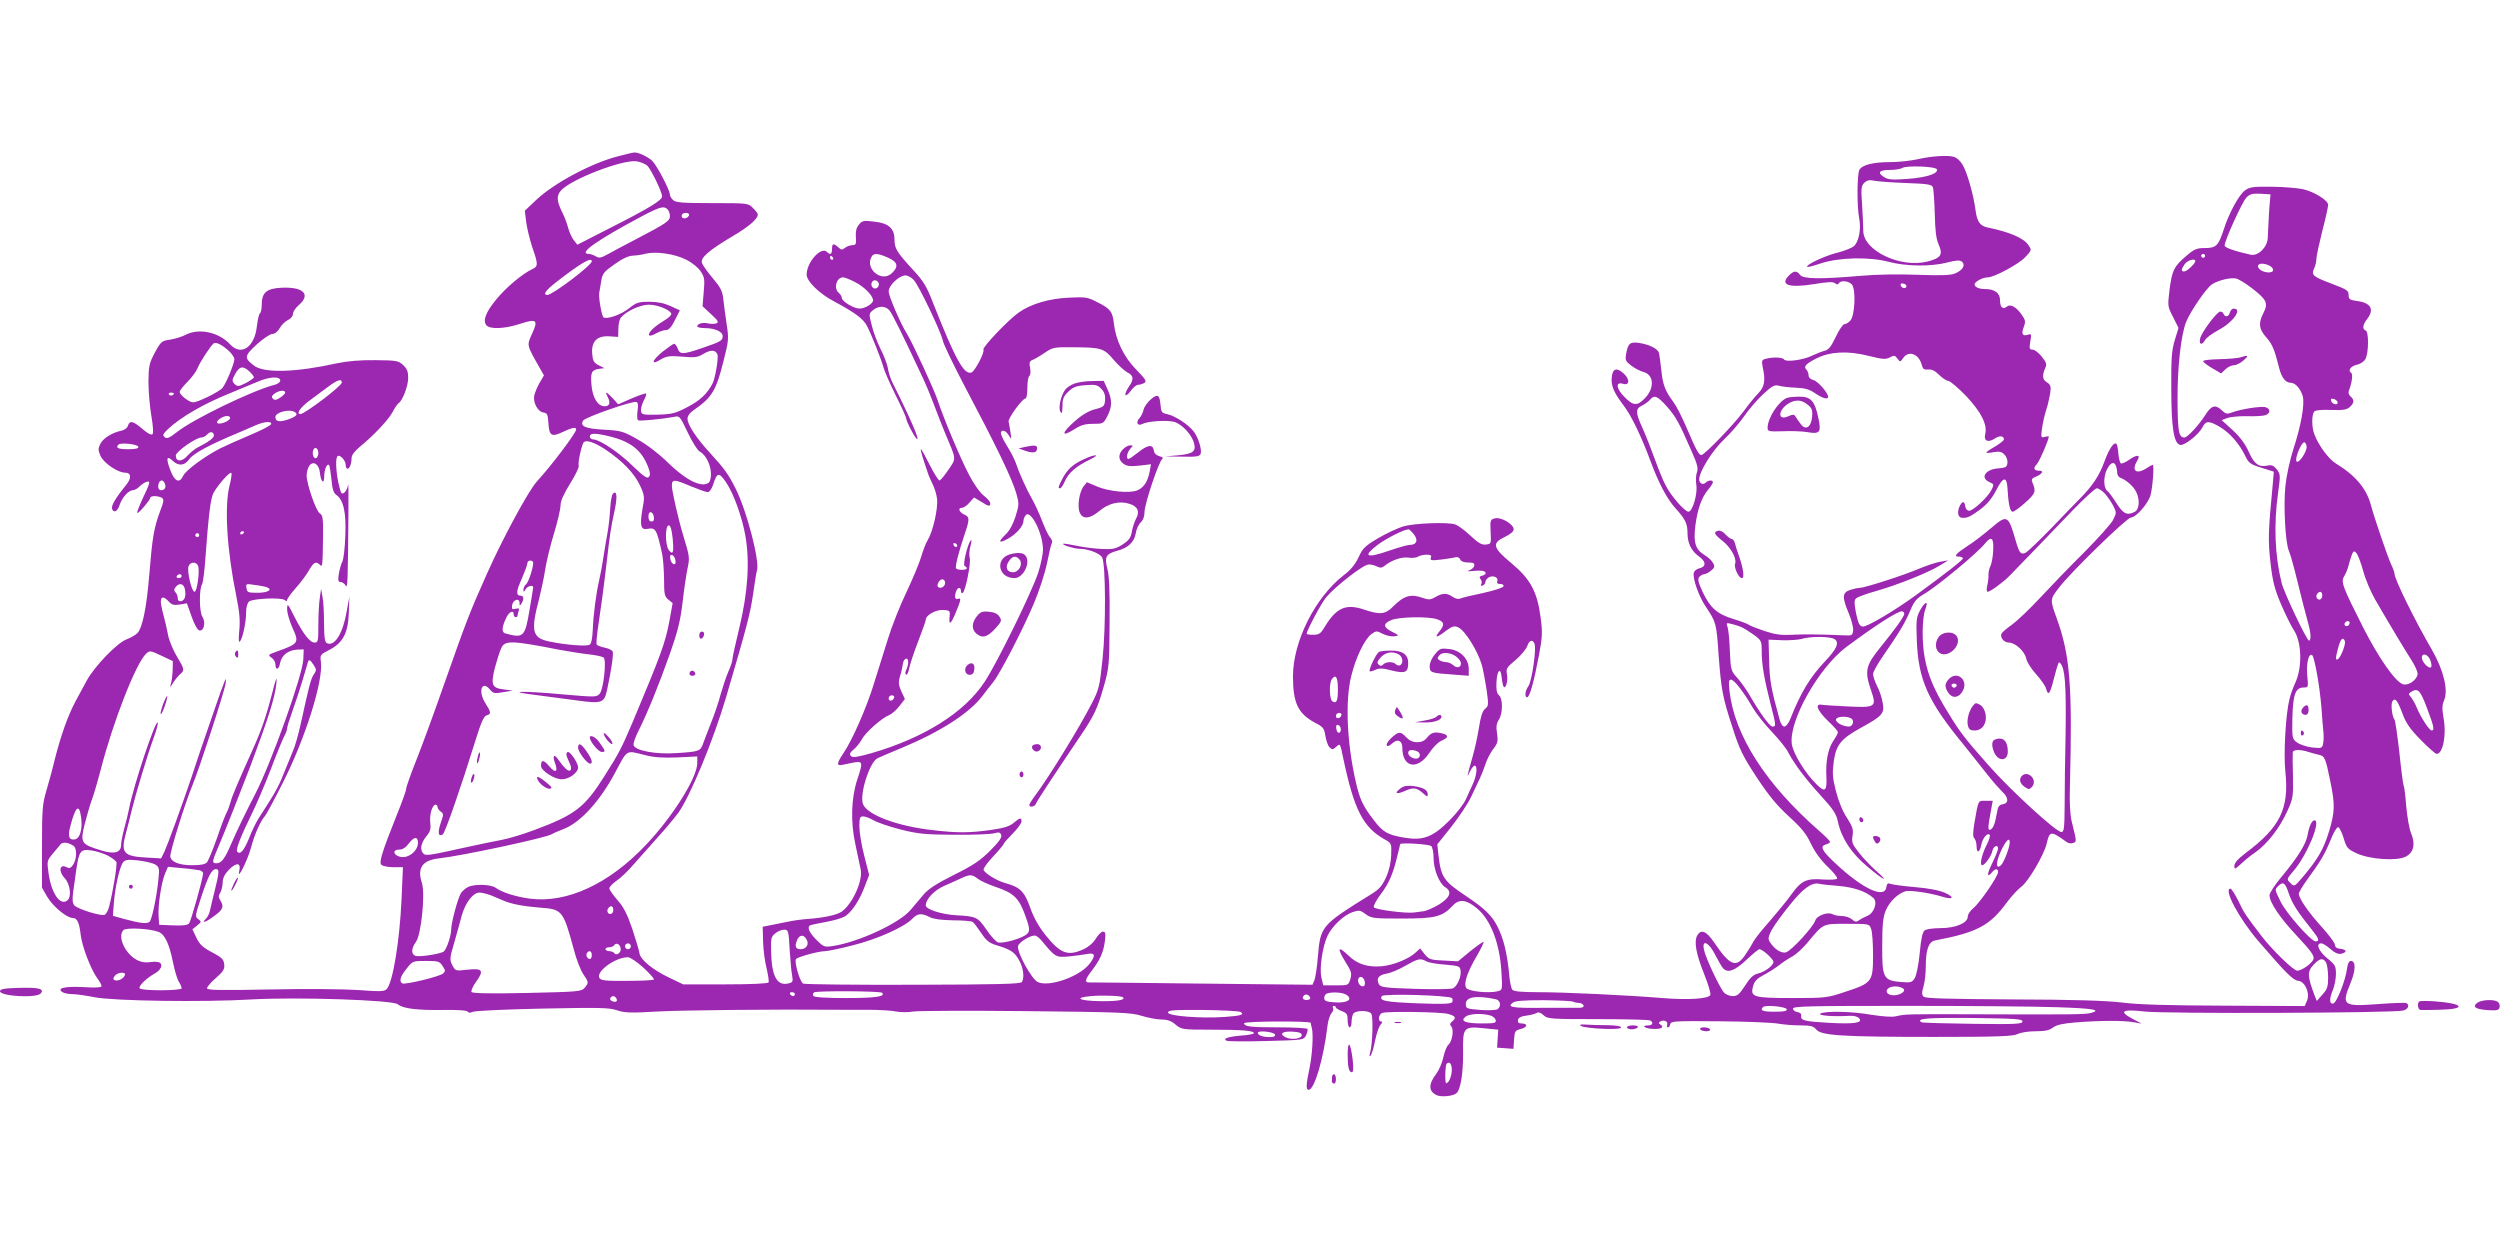 <?xml version="1.0" standalone="no"?>
<!DOCTYPE svg PUBLIC "-//W3C//DTD SVG 20010904//EN"
 "http://www.w3.org/TR/2001/REC-SVG-20010904/DTD/svg10.dtd">
<svg version="1.0" xmlns="http://www.w3.org/2000/svg"
 width="1280pt" height="640pt" viewBox="0 0 1280 640"
 preserveAspectRatio="xMidYMid meet">
<g transform="translate(0,640) scale(0.1,-0.1)"
fill="#9c27b0" stroke="none">
<path d="M3165 5600 c-137 -35 -329 -138 -420 -224 l-58 -55 7 -57 c4 -31 18
-89 31 -129 31 -89 31 -99 0 -113 -49 -23 -135 -94 -184 -155 -54 -65 -70
-109 -51 -132 18 -22 94 -19 173 7 85 28 94 20 61 -51 -27 -60 -28 -56 36
-169 l25 -44 -21 -36 c-12 -20 -24 -49 -28 -65 -9 -36 17 -85 46 -89 20 -3 23
-10 26 -56 4 -64 16 -71 75 -43 46 22 67 26 67 12 0 -17 -125 -183 -201 -266
-43 -47 -175 -291 -256 -473 -90 -201 -107 -247 -218 -562 -47 -135 -110 -307
-140 -383 -30 -75 -55 -145 -55 -154 0 -9 -20 -66 -45 -127 -78 -196 -95 -249
-83 -263 6 -7 32 -13 61 -13 l50 0 -7 -163 c-10 -217 -45 -431 -77 -462 -12
-12 -37 -12 -144 -4 -75 5 -267 7 -452 3 -254 -5 -323 -4 -323 6 0 7 20 31 46
53 37 33 45 45 42 70 -3 25 -12 35 -62 61 -46 24 -63 39 -80 74 l-21 44 24 19
c23 19 23 20 6 33 -17 12 -16 18 15 112 37 112 54 144 76 144 18 0 17 -15 -9
-120 -9 -36 -19 -77 -22 -92 -3 -15 -12 -34 -21 -42 -26 -27 0 -18 44 15 44
32 50 47 30 79 -10 16 -10 24 0 40 6 11 12 34 12 52 1 24 10 42 34 67 38 37
61 34 51 -8 -13 -57 43 55 60 118 17 66 47 134 70 161 8 8 49 85 92 170 116
228 209 524 196 622 -5 35 -3 37 44 61 69 36 96 86 99 192 l3 80 -14 -76 c-19
-110 -60 -178 -99 -163 -13 5 -16 23 -17 103 0 53 -3 114 -8 136 l-7 40 -7
-49 c-4 -27 -7 -89 -7 -137 0 -82 -2 -89 -19 -89 -25 0 -59 45 -105 135 -33
66 -35 68 -36 36 0 -18 12 -60 26 -92 37 -81 35 -84 -79 -125 -45 -16 -46 -18
-27 -31 11 -8 20 -23 20 -33 0 -34 18 -30 24 5 8 41 41 66 88 69 l33 1 -2 -50
c-3 -81 -164 -531 -246 -690 -46 -88 -94 -188 -123 -255 -33 -77 -50 -100 -76
-100 -24 0 -23 8 11 87 31 71 121 300 164 413 93 248 125 351 132 420 4 43 -1
32 -23 -55 -28 -109 -53 -183 -97 -280 -79 -176 -108 -244 -114 -270 -5 -17
-13 -41 -20 -54 -7 -12 -30 -72 -50 -132 -21 -59 -44 -115 -51 -124 -9 -10
-31 -15 -74 -15 -68 0 -109 16 -114 44 -4 20 76 276 114 367 33 79 163 477
169 519 7 47 -1 30 -61 -145 -28 -82 -58 -170 -67 -195 -8 -25 -29 -85 -45
-135 -52 -154 -123 -348 -140 -385 l-17 -35 -70 4 c-123 6 -138 23 -110 126 9
33 22 85 29 115 19 79 82 289 111 367 14 37 24 74 23 82 -6 33 -125 -321 -147
-439 -5 -25 -16 -71 -25 -103 -9 -32 -16 -69 -16 -82 0 -40 -33 -50 -99 -30
-108 33 -111 39 -87 137 10 40 27 98 38 128 11 30 30 97 44 150 62 243 181
547 233 594 18 16 22 15 77 -11 l59 -28 -1 -45 c-1 -25 -4 -56 -9 -70 -6 -23
-5 -22 12 5 11 17 27 36 36 44 23 19 22 25 -18 91 -19 32 -40 82 -45 111 -6
30 -14 68 -19 84 -5 17 -12 47 -16 68 -7 43 10 50 40 16 15 -16 26 -19 56 -14
l36 6 24 -68 c15 -42 30 -69 40 -71 24 -4 33 42 15 71 -16 24 -17 142 -1 167
4 7 12 63 16 124 17 232 27 313 42 342 21 39 83 110 91 103 4 -3 0 -31 -8 -62
-28 -108 -15 -332 35 -575 16 -79 19 -122 14 -171 -4 -42 -3 -62 3 -56 14 15
32 98 32 148 0 27 6 49 15 57 19 16 165 22 182 8 9 -7 13 -7 13 0 0 6 20 34
45 62 24 27 55 68 67 90 24 42 36 48 56 28 13 -13 14 -10 16 155 1 83 -2 100
-16 108 -19 10 -68 150 -68 195 0 16 6 39 14 50 21 27 50 7 54 -37 5 -47 22
-62 22 -18 0 35 14 68 25 58 3 -4 8 -36 12 -73 4 -48 11 -71 24 -79 38 -27 52
-90 47 -210 -2 -62 -9 -121 -15 -132 -6 -11 -14 -39 -18 -62 -5 -35 -4 -43 9
-43 8 0 20 -8 25 -17 11 -19 12 7 15 377 1 91 0 153 -2 138 -4 -32 -29 -58
-37 -37 -22 65 -32 173 -16 184 13 8 41 -23 41 -46 0 -10 4 -19 9 -19 11 0 21
25 21 55 0 14 15 35 43 58 72 59 148 140 168 179 10 20 24 40 30 44 20 12 49
88 49 130 0 31 -6 46 -26 65 -24 22 -33 24 -142 25 -78 1 -144 -5 -197 -16
-211 -47 -371 -51 -423 -13 -53 40 -52 50 12 109 33 30 69 54 80 54 13 0 28
12 38 30 9 17 29 35 43 42 14 6 25 20 25 31 0 10 13 31 30 45 62 54 25 93 -84
89 -81 -3 -106 -24 -106 -88 0 -21 -4 -40 -9 -43 -5 -3 -12 -34 -16 -68 -12
-106 -80 -152 -136 -92 -59 64 -160 85 -228 50 -19 -10 -55 -21 -80 -25 -43
-6 -47 -9 -78 -66 -29 -55 -32 -68 -33 -150 0 -49 7 -128 15 -175 9 -51 11
-88 6 -93 -6 -6 -26 4 -52 27 -48 41 -65 45 -74 16 -3 -11 -18 -22 -33 -25
-48 -10 -93 -38 -108 -67 -12 -24 -12 -32 0 -61 15 -36 88 -87 126 -87 32 0
35 -27 6 -63 -55 -67 -78 -107 -72 -123 9 -23 28 -12 39 22 12 37 46 74 67 74
9 0 25 9 34 19 10 10 26 21 36 24 22 6 21 0 -22 -91 -16 -35 -28 -66 -25 -68
5 -6 67 67 67 78 0 11 42 10 59 -1 11 -7 10 -19 -8 -65 -33 -88 -41 -137 -56
-321 -14 -175 -35 -277 -61 -306 -8 -9 -34 -24 -57 -33 -48 -18 -163 -138
-202 -209 -12 -23 -38 -71 -58 -107 -39 -73 -75 -174 -107 -300 -11 -47 -31
-119 -43 -160 -20 -67 -22 -97 -22 -285 l0 -210 27 -47 c29 -49 100 -108 130
-108 23 0 34 -23 41 -86 7 -59 51 -175 84 -221 13 -17 23 -36 23 -42 0 -7 -32
-9 -92 -5 -96 5 -140 -5 -108 -26 8 -5 31 -10 50 -10 19 0 71 -7 115 -16 98
-19 556 -26 806 -11 231 13 722 -3 746 -25 25 -22 100 -31 235 -29 72 1 119
-2 123 -9 4 -6 12 -7 24 -1 10 6 170 13 357 17 292 6 345 5 384 -9 38 -13 70
-14 205 -6 124 7 607 12 930 9 17 0 81 -1 143 0 62 0 130 -4 151 -9 21 -4 60
-5 87 0 27 4 288 5 579 2 480 -5 536 -7 590 -24 33 -10 79 -19 102 -19 30 0
50 -7 72 -26 30 -25 34 -26 183 -26 158 0 218 -5 218 -18 0 -4 -29 -10 -64
-12 -69 -6 -99 -16 -75 -27 8 -3 99 -4 204 -1 189 5 189 5 202 29 6 14 10 29
7 33 -3 4 -70 8 -149 8 -142 0 -175 4 -175 21 0 11 340 12 341 2 0 -5 3 -17 6
-28 8 -34 2 -137 -13 -208 -17 -80 -18 -107 -4 -107 30 0 77 160 97 330 3 25
12 53 20 62 8 9 12 22 8 27 -3 6 -1 11 4 11 6 0 11 -4 11 -8 0 -4 14 -13 30
-19 26 -10 30 -16 30 -47 0 -20 5 -36 10 -36 6 0 10 12 10 28 0 15 4 34 9 42
12 18 79 18 92 0 11 -16 6 -159 -6 -200 -5 -17 -4 -22 2 -15 6 6 16 39 23 75
7 36 20 73 28 83 10 11 11 17 4 17 -19 0 -14 38 6 44 29 9 295 5 335 -5 40
-11 45 -20 22 -39 -12 -10 -13 -16 -4 -26 14 -17 4 -78 -16 -94 -7 -6 -19 -34
-25 -63 -6 -28 -22 -65 -35 -83 -42 -55 -42 -90 0 -111 22 -11 83 -6 101 9 22
16 36 103 35 210 -2 130 2 134 110 123 l70 -7 -3 -46 -3 -46 42 -3 42 -3 3 47
c3 44 5 47 36 55 34 9 35 28 1 28 -14 0 -19 6 -17 18 2 11 16 19 43 22 22 3
46 9 53 14 9 5 22 1 35 -12 21 -19 35 -20 279 -20 141 0 262 -3 267 -7 18 -10
12 -25 -9 -25 -41 0 -18 -17 25 -18 43 -2 58 9 34 24 -8 4 -7 9 2 14 17 11 41
0 35 -16 -3 -8 -1 -14 4 -14 5 0 10 7 12 17 3 15 27 16 253 14 138 -1 272 -7
299 -12 27 -5 78 -9 113 -9 54 0 68 -4 82 -21 25 -31 131 -38 605 -38 329 0
404 3 427 15 16 8 56 14 92 14 48 0 71 5 88 19 17 13 50 21 114 26 120 10 251
11 300 1 l40 -7 -49 26 c-70 38 -50 49 65 36 100 -12 1274 -8 1323 5 25 6 35
27 17 38 -5 3 -70 1 -146 -5 -181 -13 -188 -8 -139 111 26 64 26 110 0 110 -9
0 -16 -15 -19 -38 -7 -59 -53 -177 -71 -180 -20 -4 -21 24 -1 71 8 20 15 56
15 80 0 41 -4 48 -45 81 -44 37 -60 76 -30 76 8 0 29 -13 48 -30 23 -20 40
-27 55 -23 31 8 27 21 -5 25 -19 2 -28 9 -28 20 0 10 -30 50 -66 90 -70 77
-119 148 -119 172 0 7 20 41 44 74 66 90 90 130 119 202 14 36 31 65 38 65 6
0 19 -25 28 -55 15 -50 20 -57 65 -78 66 -32 208 -42 253 -18 41 20 51 65 28
119 -9 21 -20 83 -25 137 -4 55 -10 102 -13 107 -3 4 -13 80 -22 168 -10 88
-21 165 -25 170 -13 17 -20 79 -11 94 14 21 26 6 51 -61 18 -49 38 -79 93
-135 39 -40 76 -73 83 -73 32 0 51 99 35 184 -8 46 -8 65 3 91 22 52 -3 154
-62 257 -89 153 -192 363 -192 390 0 6 -8 30 -19 52 -19 43 -84 233 -102 300
-22 84 -80 153 -181 214 -36 23 -86 90 -108 147 -15 37 -15 104 0 119 6 6 41
9 86 7 61 -2 79 1 95 15 23 21 24 37 4 54 -9 8 -13 20 -9 29 16 40 22 86 12
92 -19 12 -1 36 31 42 17 4 35 16 42 29 17 31 18 140 1 146 -18 6 -15 30 8 59
38 49 19 83 -53 92 -37 5 -42 9 -42 31 0 22 -9 28 -83 56 -101 38 -109 45 -94
79 7 14 12 37 12 50 0 14 14 77 30 142 17 64 30 124 30 134 0 23 -69 66 -127
80 -26 6 -98 12 -160 13 -98 1 -115 -1 -140 -20 -30 -22 -82 -118 -107 -198
-27 -83 -39 -96 -96 -96 -43 0 -55 -5 -97 -41 -63 -54 -72 -73 -85 -173 -10
-83 -10 -85 18 -139 l28 -56 -19 -62 c-16 -52 -19 -93 -18 -248 0 -201 13
-283 46 -289 22 -4 93 52 113 89 18 36 33 36 90 3 50 -30 99 -85 129 -147 18
-38 26 -44 84 -62 l63 -20 -6 -70 c-23 -236 -24 -283 -11 -397 11 -96 21 -134
54 -212 22 -51 51 -110 64 -130 43 -62 46 -196 7 -276 -9 -19 -22 -55 -28 -80
-19 -74 -31 -280 -21 -371 20 -189 -26 -284 -204 -417 -38 -29 -57 -50 -57
-65 0 -20 2 -19 33 9 17 17 52 45 77 62 59 42 123 124 161 209 29 64 31 74 29
178 -2 61 -2 116 -1 123 1 14 36 16 77 3 16 -5 41 -12 55 -15 32 -7 35 -14 60
-135 25 -122 24 -158 -7 -260 -27 -88 -56 -139 -132 -229 -45 -53 -45 -53 -65
-33 -20 19 -20 20 16 62 69 80 143 259 107 259 -13 0 -27 -29 -35 -75 -8 -47
-51 -115 -134 -215 -34 -40 -61 -82 -61 -94 0 -37 55 -118 145 -213 69 -74 85
-97 80 -114 -7 -21 -60 -59 -83 -59 -19 0 -125 103 -181 175 -82 107 -91 119
-121 183 -17 34 -35 62 -40 62 -38 0 44 -154 145 -271 141 -163 175 -198 203
-201 35 -4 61 -66 43 -104 l-11 -25 -408 2 c-288 1 -442 5 -527 16 -86 10
-244 15 -562 16 -332 2 -445 5 -454 14 -10 10 -10 21 -1 51 7 22 12 69 12 104
0 87 15 127 48 133 215 41 280 75 369 197 23 31 55 65 71 77 36 25 118 165
131 222 15 66 21 66 102 8 9 -7 24 -9 34 -5 18 7 18 6 -7 106 -9 37 -13 96
-10 185 13 515 1 671 -68 860 -35 98 -35 95 15 160 59 77 345 355 365 355 26
0 91 74 101 116 11 42 19 154 11 154 -3 0 -20 -9 -38 -21 -48 -29 -71 -7 -42
41 20 32 1 35 -39 7 -21 -15 -41 -23 -45 -19 -5 5 -10 27 -12 50 -2 24 -6 46
-10 49 -12 13 -38 -25 -62 -92 -25 -69 -60 -122 -122 -185 -19 -19 -85 -87
-146 -151 -62 -64 -122 -121 -133 -128 -26 -13 -34 -4 -52 59 -39 135 -44 137
-128 65 -38 -32 -91 -73 -120 -91 -60 -39 -72 -54 -44 -54 12 0 21 -4 21 -9 0
-8 -85 -75 -243 -190 -107 -78 -249 -162 -270 -159 -16 2 -23 16 -34 68 -10
51 -10 67 0 76 6 7 53 24 103 38 109 31 264 93 325 130 l44 27 -40 -7 c-22 -3
-71 -20 -110 -36 -82 -35 -279 -98 -304 -98 -10 0 -32 -5 -50 -11 -39 -14 -40
-37 -5 -120 14 -34 24 -73 22 -88 -3 -24 -7 -26 -43 -24 -140 6 -208 6 -270 3
-55 -3 -85 1 -140 19 -38 13 -75 27 -81 32 -6 5 -40 18 -77 29 -85 26 -119 56
-158 136 -24 52 -28 68 -19 80 7 7 18 14 25 14 7 0 23 8 35 18 19 15 21 22 11
39 -6 12 -26 31 -45 42 -46 29 -56 63 -46 148 11 85 32 146 65 185 14 16 25
34 25 39 0 13 -24 11 -37 -2 -14 -14 -33 -4 -33 17 0 39 67 147 126 203 34 32
80 85 102 117 22 33 65 83 96 113 50 46 61 52 84 46 15 -4 54 -9 87 -10 46 -2
69 -8 99 -29 38 -26 66 -33 66 -18 0 20 -52 80 -75 86 -15 4 -25 13 -25 24 0
10 -5 23 -11 29 -16 16 -4 30 51 58 70 35 161 40 267 13 72 -18 88 -19 109 -8
21 12 26 11 39 -6 14 -19 14 -19 30 4 28 39 79 20 94 -35 6 -23 12 -27 33 -25
18 2 35 -6 56 -27 17 -17 38 -31 47 -31 9 0 50 -35 91 -77 78 -83 111 -148 98
-197 -8 -34 15 -44 50 -21 24 16 46 14 46 -5 0 -5 -20 -21 -45 -36 -25 -14
-45 -28 -45 -31 0 -3 17 -2 38 2 30 5 42 2 56 -14 10 -10 16 -30 14 -43 -3
-20 -10 -23 -47 -26 -66 -5 -94 -48 -46 -70 25 -11 25 -13 11 -41 -20 -38 -93
-106 -114 -106 -10 0 -18 9 -20 23 -4 29 -16 28 -30 -3 -12 -27 -7 -54 12 -56
26 -3 44 5 94 42 37 28 61 57 83 100 34 67 53 72 57 13 5 -85 13 -124 27 -124
7 0 36 21 65 47 52 47 56 57 35 105 -5 13 -1 20 18 27 32 13 44 31 19 31 -29
0 -34 12 -13 34 14 16 61 124 61 142 0 1 -9 0 -21 -3 -19 -5 -20 -3 -14 43 4
27 13 69 21 93 8 24 17 63 21 87 5 36 2 44 -16 56 -24 14 -26 35 -10 72 10 21
7 29 -17 60 -16 20 -37 36 -47 36 -16 0 -18 5 -12 41 7 38 6 41 -13 35 -27 -9
-34 5 -20 41 10 26 8 35 -11 62 -29 41 -58 56 -76 41 -21 -17 -35 -3 -35 34 0
35 -27 56 -75 56 -33 0 -55 10 -55 24 0 14 42 36 68 36 32 0 157 67 191 103
33 35 34 37 17 61 -23 37 -97 68 -208 91 -40 8 -55 29 -63 87 -10 79 -44 199
-67 235 -10 18 -29 35 -41 39 -30 11 -120 5 -192 -12 -33 -7 -94 -14 -135 -14
-90 0 -146 -14 -160 -40 -12 -22 -13 -187 -1 -247 11 -56 -2 -123 -28 -144
-11 -9 -51 -25 -88 -34 -66 -17 -159 -62 -150 -71 3 -3 33 5 68 17 92 31 248
35 347 9 89 -24 217 -26 302 -4 47 12 64 13 75 4 20 -17 4 -44 -35 -60 -24
-10 -71 -11 -189 -7 -95 4 -212 2 -292 -5 -210 -18 -298 -17 -313 5 -17 22
-31 22 -56 -3 -49 -49 -2 -65 126 -45 70 12 100 13 109 5 9 -8 15 -8 20 0 10
16 50 12 67 -7 21 -26 15 -159 -8 -184 -10 -11 -23 -19 -31 -19 -7 0 -27 -29
-44 -65 -24 -50 -36 -66 -57 -71 -15 -4 -43 -15 -62 -24 -45 -23 -135 -35
-145 -21 -7 12 -57 14 -94 4 -21 -5 -22 -10 -16 -42 15 -70 10 -100 -22 -134
-17 -17 -51 -59 -75 -92 -50 -68 -202 -225 -217 -225 -13 0 -26 24 -77 143
-23 54 -53 112 -67 130 -41 54 -54 89 -61 162 -4 39 -10 78 -12 88 -7 22 -47
42 -100 51 -48 7 -58 -1 -68 -55 -6 -33 -3 -39 26 -61 18 -14 46 -28 61 -32
56 -14 60 -84 7 -137 -38 -39 -59 -37 -104 10 -42 42 -45 78 -6 66 33 -11 36
22 5 51 -37 35 -59 28 -63 -19 -4 -43 12 -79 63 -146 38 -50 89 -156 136 -283
41 -111 85 -194 128 -241 50 -55 61 -78 61 -127 0 -51 20 -92 60 -120 36 -26
36 -52 0 -60 -14 -3 -26 -14 -28 -23 -6 -30 26 -120 60 -171 55 -82 56 -86 67
-246 14 -185 20 -218 73 -380 34 -107 52 -143 123 -251 62 -94 104 -144 165
-200 64 -58 88 -88 112 -139 20 -42 50 -83 85 -117 30 -28 52 -56 49 -61 -3
-6 -34 -7 -71 -5 -85 7 -113 -6 -162 -75 -22 -31 -73 -93 -111 -137 -39 -44
-77 -91 -84 -105 -7 -14 -25 -44 -41 -67 -47 -71 -79 -59 -160 61 -41 60 -68
71 -88 35 -16 -32 -5 -94 37 -198 20 -50 34 -97 31 -105 -8 -20 -114 -27 -246
-16 -182 15 -504 30 -637 30 -85 0 -125 4 -131 13 -6 6 -14 46 -17 87 -10 102
-28 175 -59 236 -28 56 -65 92 -159 155 -117 78 -130 97 -143 210 l-6 56 71
89 c39 49 85 118 102 154 17 36 37 79 45 95 8 17 21 49 28 71 7 23 25 58 39
77 24 31 27 41 21 81 -6 35 -3 52 9 71 21 32 21 108 1 125 -12 10 -15 28 -13
69 3 59 21 77 26 26 2 -16 5 -37 8 -45 10 -28 26 19 20 55 -6 31 -3 37 43 75
27 23 54 55 60 71 11 32 28 38 38 12 10 -26 -14 -190 -31 -215 -18 -25 -21
-58 -7 -58 13 0 35 80 60 213 18 94 19 119 9 195 -17 132 -52 197 -149 278
-97 80 -102 103 -34 135 29 14 45 28 45 39 0 26 -64 64 -96 56 -24 -6 -25 -10
-22 -69 3 -61 3 -62 -24 -65 -22 -3 -39 8 -80 46 -29 27 -64 53 -78 57 -40 13
-210 6 -265 -10 -27 -8 -85 -35 -128 -60 -69 -41 -80 -52 -101 -98 -17 -36
-39 -64 -76 -92 -146 -113 -260 -339 -260 -518 0 -137 26 -191 114 -238 41
-21 46 -28 52 -67 4 -24 13 -50 21 -58 14 -13 17 -13 34 2 21 19 20 21 37 -61
55 -261 101 -351 212 -413 34 -19 35 -21 33 -78 -1 -38 -10 -79 -26 -115 -21
-46 -35 -62 -79 -89 -252 -156 -257 -162 -270 -313 -4 -56 -13 -112 -18 -125
l-10 -24 -568 6 c-312 4 -573 6 -579 6 -21 0 -15 19 16 59 42 54 61 96 68 152
5 40 3 49 -10 49 -8 0 -24 -16 -36 -35 -13 -22 -37 -43 -63 -55 -81 -37 -118
-23 -194 71 -35 44 -61 89 -79 141 -30 84 -52 106 -129 127 -41 11 -103 49
-110 67 -3 7 20 38 50 70 30 32 54 61 54 65 0 3 20 26 45 51 25 25 45 53 45
62 0 22 -7 20 -40 -7 -21 -18 -50 -27 -121 -37 -110 -15 -170 -15 -296 0 -178
20 -331 77 -354 132 -20 48 33 216 74 236 12 6 67 29 122 52 200 83 349 179
416 268 15 20 39 51 53 68 35 43 149 262 209 403 28 67 57 155 68 209 10 51
21 97 25 103 3 6 -1 18 -9 27 -9 9 -27 47 -41 84 -14 37 -38 89 -53 115 -28
49 -67 136 -83 185 -5 15 -25 55 -46 88 -23 37 -34 64 -28 70 11 11 27 2 43
-25 10 -17 10 -14 5 20 -3 22 -8 47 -10 56 -4 16 70 119 87 119 5 0 9 24 9 54
0 30 5 58 10 61 6 4 8 21 4 41 -5 27 -3 35 12 41 11 4 39 20 63 37 42 28 48
29 148 28 142 -1 155 -5 204 -63 23 -27 54 -56 70 -65 34 -17 36 -36 8 -75
-11 -16 -19 -35 -17 -41 2 -6 14 3 27 20 12 18 30 32 39 32 9 0 24 5 32 10 12
8 4 20 -42 67 -64 65 -105 150 -115 237 -7 61 -17 75 -87 110 -48 25 -60 26
-142 22 -101 -4 -196 -32 -258 -76 -54 -38 -188 -179 -181 -190 8 -13 -43
-110 -61 -117 -38 -14 -82 66 -196 354 -33 86 -50 114 -102 170 -84 91 -96
111 -96 154 0 59 -29 86 -102 94 -57 7 -63 6 -81 -16 -13 -16 -17 -35 -15 -63
3 -36 0 -41 -18 -41 -12 -1 -29 -7 -38 -14 -14 -12 -19 -11 -34 3 -25 22 -32
20 -32 -9 0 -27 -9 -32 -26 -15 -30 30 -104 -53 -104 -116 0 -34 65 -98 142
-138 106 -57 149 -89 167 -125 25 -48 76 -179 85 -214 4 -16 31 -78 61 -139
30 -60 55 -115 55 -121 0 -14 38 -88 52 -102 24 -23 -31 104 -122 285 -10 19
-21 53 -24 75 -4 22 -21 66 -37 97 -16 32 -37 86 -45 120 -16 61 -16 62 6 80
28 23 62 23 83 0 14 -15 72 -133 172 -347 18 -38 45 -104 60 -145 15 -41 40
-104 55 -140 58 -138 57 -124 16 -185 -20 -30 -41 -55 -46 -55 -5 0 -28 36
-50 80 -22 44 -42 80 -45 80 -4 0 9 -44 35 -120 4 -14 16 -40 25 -59 10 -18
20 -53 23 -76 5 -49 -21 -166 -48 -210 -10 -16 -25 -56 -34 -87 -9 -31 -43
-112 -75 -180 -33 -68 -76 -177 -96 -243 -21 -66 -53 -169 -72 -230 -37 -120
-110 -286 -155 -352 -36 -53 -36 -67 0 -58 15 3 42 9 60 12 39 6 40 -3 12 -86
-32 -96 -36 -219 -10 -336 12 -55 24 -113 27 -128 11 -58 -43 -176 -98 -215
-25 -17 -96 -32 -174 -37 -27 -2 -75 -8 -105 -15 -30 -6 -71 -14 -90 -18 l-35
-7 2 -76 c1 -41 9 -103 18 -137 8 -35 13 -67 10 -72 -4 -6 -94 -10 -222 -10
l-215 0 -71 34 c-86 41 -148 92 -153 126 -2 14 -19 70 -37 125 -26 76 -44 111
-76 147 -22 25 -41 52 -41 60 0 7 16 24 36 38 20 13 60 51 88 84 28 32 82 93
119 134 38 41 86 99 109 129 60 82 179 369 244 588 108 367 125 431 140 535 8
58 17 112 20 121 14 46 -52 301 -107 412 -38 77 -61 109 -132 186 -71 77 -117
146 -117 177 0 14 12 31 33 45 92 64 114 99 152 253 26 102 27 112 15 189 -7
45 -14 103 -17 128 -4 38 -14 58 -54 105 -27 32 -52 67 -55 78 -9 26 35 64
156 136 85 50 130 89 130 112 0 5 -11 20 -25 33 -24 25 -26 25 -209 25 -154 0
-187 3 -200 16 -9 8 -16 21 -16 27 0 24 -68 152 -91 174 -25 22 -71 44 -92 42
-7 0 -44 -9 -82 -19z m149 -48 c19 -18 76 -135 76 -158 0 -19 -68 -61 -264
-160 l-170 -87 -18 23 c-10 12 -23 41 -29 63 -6 23 -19 58 -29 77 -29 59 -32
85 -10 112 45 57 318 163 390 152 19 -3 43 -13 54 -22z m6603 -19 c8 -22 -54
-42 -151 -49 -80 -6 -99 -4 -121 10 -35 23 -23 36 33 36 26 0 54 5 62 10 21
14 172 8 177 -7z m-160 -70 c110 -4 133 -7 139 -21 4 -9 8 -71 10 -136 2 -88
7 -129 20 -158 23 -52 12 -69 -57 -87 -139 -35 -329 56 -329 157 0 20 -3 80
-6 132 -6 84 -5 98 11 114 14 13 26 16 49 11 17 -4 90 -9 163 -12z m1865 -93
c-4 -34 -8 -122 -11 -188 -2 -48 -50 -95 -88 -86 -81 18 -133 36 -133 47 0 25
90 223 111 245 18 19 31 22 73 20 l51 -3 -3 -35z m-8204 -42 c7 -7 12 -22 12
-35 0 -24 -17 -36 -180 -121 -52 -27 -114 -60 -137 -73 -36 -20 -46 -22 -63
-11 -11 6 -27 12 -35 12 -58 0 39 69 270 192 95 50 114 55 133 36z m110 -30
c-7 -19 -38 -22 -38 -4 0 10 9 16 21 16 12 0 19 -5 17 -12z m-18 -226 c33 -16
64 -41 77 -61 20 -29 22 -42 16 -106 l-6 -73 44 -41 c36 -33 41 -41 26 -47 -9
-3 -28 -3 -41 0 -27 7 -56 -1 -56 -15 0 -5 18 -9 40 -9 50 0 90 -18 90 -41 0
-23 -9 -28 -105 -61 -100 -34 -113 -34 -125 -3 -5 14 -14 25 -18 25 -5 0 -32
-19 -60 -41 -56 -46 -61 -72 -8 -39 29 17 43 19 109 14 66 -6 79 -4 110 15 35
21 61 20 70 -3 7 -16 -11 -124 -25 -150 -28 -53 -64 -87 -128 -120 -61 -32
-78 -37 -152 -39 -75 -2 -83 0 -86 18 -2 10 4 34 13 52 10 18 16 35 13 38 -2
3 -36 -9 -74 -25 l-69 -30 -27 30 c-32 34 -43 39 -28 11 17 -33 12 -51 -14
-51 -36 0 -63 44 -68 113 -5 61 1 73 42 79 l25 3 -30 15 c-25 13 -30 22 -33
59 -5 63 25 93 88 89 l45 -3 1 42 c0 23 6 49 13 57 27 33 100 66 143 66 44 0
109 -26 115 -46 2 -7 -15 -23 -39 -37 -49 -29 -84 -64 -74 -74 4 -4 20 1 35
10 16 9 38 17 50 17 15 0 28 14 46 50 l26 51 -48 22 c-33 15 -67 22 -109 22
-55 0 -66 -4 -104 -34 -40 -32 -111 -57 -130 -46 -9 6 -26 101 -22 125 1 8 6
35 10 59 6 40 13 49 67 87 40 29 72 44 95 45 19 1 49 5 65 10 51 13 146 0 205
-29z m1038 8 c49 -22 54 -45 18 -79 -53 -50 -141 25 -102 87 10 17 34 15 84
-8z m6742 10 c0 -5 -4 -10 -10 -10 -5 0 -10 5 -10 10 0 6 5 10 10 10 6 0 10
-4 10 -10z m-7025 -10 c3 -5 1 -10 -4 -10 -6 0 -11 5 -11 10 0 6 2 10 4 10 3
0 8 -4 11 -10z m-1235 -18 c0 -20 -201 -172 -227 -172 -26 0 -11 22 48 68 124
96 179 128 179 104z m8210 1 c0 -12 -43 -53 -57 -53 -17 0 -16 11 3 38 14 20
54 31 54 15z m386 -27 c27 -21 7 -38 -31 -28 -38 10 -47 42 -13 42 13 0 33 -6
44 -14z m-6948 -69 c26 -27 140 -266 149 -310 3 -18 50 -115 103 -217 179
-339 251 -489 274 -568 14 -49 14 -57 -4 -115 -12 -39 -31 -74 -50 -92 -42
-40 -37 -50 11 -23 42 23 79 65 79 90 0 7 4 20 10 28 24 38 90 -89 90 -174 0
-24 -11 -76 -24 -117 -31 -96 -210 -462 -274 -559 -103 -158 -312 -289 -583
-367 -71 -20 -93 -23 -102 -14 -9 10 -6 17 14 34 15 12 33 36 42 52 17 34 103
110 140 124 14 6 37 26 52 46 l28 36 -18 39 c-15 34 -16 46 -7 78 7 20 13 48
14 61 4 31 28 41 28 11 0 -12 -5 -30 -10 -40 -6 -11 -6 -21 -1 -24 5 -3 12 11
16 32 4 20 24 82 46 138 21 55 39 105 39 111 0 23 51 52 88 50 35 -2 37 -3 34
-34 -5 -45 5 -41 27 10 31 73 34 88 17 81 -17 -6 -21 11 -10 40 8 21 24 21 24
0 0 -8 4 -13 9 -10 14 9 43 151 36 179 -4 13 -2 42 4 62 6 21 6 34 2 29 -17
-18 -43 -128 -32 -132 6 -2 11 -7 11 -12 0 -10 -49 -10 -55 0 -6 9 14 86 44
175 26 76 26 88 -1 100 -27 12 -36 35 -13 35 9 0 26 12 39 27 l23 26 35 -21
c41 -26 48 -27 48 -8 0 7 -15 25 -34 39 -19 15 -50 59 -74 105 -45 85 -132
293 -161 382 -18 55 -128 293 -157 340 -35 57 -94 194 -94 218 0 31 53 81 86
82 11 0 30 -10 42 -23z m-299 -12 c46 -23 91 -69 91 -93 0 -17 -42 -42 -69
-42 -29 0 -91 37 -91 55 0 7 -7 18 -15 25 -28 23 -13 80 22 80 8 0 36 -11 62
-25z m7154 -33 c73 -57 81 -75 56 -124 -27 -53 -24 -82 14 -125 32 -36 43 -64
67 -160 12 -47 33 -73 59 -73 23 0 49 -29 61 -68 11 -41 -8 -149 -48 -272 -18
-56 -35 -134 -41 -190 -10 -103 0 -289 18 -330 6 -14 20 -61 31 -105 29 -119
51 -204 66 -259 16 -54 18 -96 6 -96 -11 0 -128 246 -140 295 -35 141 -41 300
-18 463 12 89 12 94 -7 119 -16 20 -26 24 -49 19 -44 -9 -67 9 -95 72 -17 38
-43 74 -81 109 l-57 52 30 11 c16 6 61 10 100 9 38 -1 80 1 93 5 27 9 29 32 2
41 -21 7 -130 -10 -173 -27 -24 -9 -31 -8 -51 11 -33 31 -53 26 -83 -21 -34
-54 -93 -118 -109 -118 -29 0 -34 30 -35 191 -1 169 18 339 45 403 22 54 104
173 131 190 32 21 94 36 124 30 13 -3 51 -26 84 -52z m-7033 23 c0 -19 -20
-29 -32 -17 -15 15 -2 43 17 36 8 -3 15 -12 15 -19z m5261 -10 c-1 -15 -24
-12 -29 3 -3 9 2 13 12 10 10 -1 17 -7 17 -13z m-8588 -333 c15 -14 27 -33 27
-41 0 -22 -43 -126 -61 -147 -16 -20 -126 -74 -150 -74 -21 0 -69 38 -69 54 0
6 18 29 39 50 22 22 45 53 52 70 13 33 68 116 83 128 13 8 43 -7 79 -40z m104
-104 c13 -12 23 -25 23 -30 0 -4 -19 -17 -41 -29 -38 -19 -43 -19 -58 -5 -14
15 -14 19 3 51 22 40 40 44 73 13z m158 -47 c0 -8 -15 -19 -35 -23 -108 -28
-411 -174 -494 -240 -39 -31 -52 -36 -63 -26 -12 10 -9 16 18 42 64 60 183
129 310 180 46 19 111 46 144 60 64 28 120 31 120 7z m315 -10 c0 -17 -190
-161 -212 -161 -23 0 -1 33 44 67 28 21 74 55 101 75 46 34 67 40 67 19z
m-290 -51 c0 -5 -11 -17 -26 -26 -19 -13 -28 -14 -36 -6 -9 9 -7 16 8 27 22
16 54 20 54 5z m-570 -4 c0 -11 -19 -15 -25 -6 -3 5 1 10 9 10 9 0 16 -2 16
-4z m7645 -68 c46 -53 61 -79 128 -233 28 -63 33 -84 25 -104 -5 -14 -6 -42
-3 -63 8 -44 -19 -138 -40 -138 -19 0 -91 82 -118 137 -14 26 -38 87 -55 134
-17 47 -44 116 -61 154 -38 84 -39 101 -3 119 16 8 34 22 41 30 21 26 37 19
86 -36z m3433 25 c6 -19 -25 -16 -32 3 -4 11 -1 14 11 12 9 -2 18 -9 21 -15z
m-8704 -48 c-3 -23 -2 -45 3 -47 9 -5 128 7 180 17 33 7 33 7 74 -79 22 -47
50 -91 60 -97 44 -23 72 -104 53 -153 -3 -9 -18 -16 -32 -16 -45 0 -106 38
-183 112 -43 43 -107 92 -154 118 -74 42 -85 45 -171 50 -98 5 -127 18 -108
47 11 17 251 101 272 95 9 -3 11 -16 6 -47z m-1754 -5 c19 -12 6 -24 -42 -40
-40 -12 -58 -8 -58 15 0 24 72 43 100 25z m-332 -32 c-6 -16 -55 -34 -65 -24
-10 10 26 36 50 36 10 0 17 -5 15 -12z m210 -30 c-3 -7 -51 -32 -109 -56 -57
-24 -126 -55 -154 -69 -78 -40 -175 -112 -187 -139 -19 -41 -44 -30 -66 29
-23 61 -19 77 12 48 31 -29 61 -26 86 9 20 28 101 72 245 132 33 14 76 33 95
41 43 19 83 22 78 5z m-293 -58 c0 -13 -29 -34 -85 -62 -13 -7 -36 -26 -51
-42 -28 -32 -59 -31 -59 2 0 19 103 92 131 92 9 0 22 7 29 15 15 18 35 15 35
-5z m2025 -4 c112 -27 169 -74 201 -164 9 -25 9 -36 0 -45 -8 -8 -28 6 -79 55
-69 69 -172 138 -204 138 -10 0 -18 7 -18 15 0 18 27 19 100 1z m-21 -67 c88
-59 149 -122 178 -185 24 -52 24 -58 12 -123 -14 -82 -8 -105 25 -99 43 8 48
0 76 -127 5 -22 9 -80 10 -128 0 -79 2 -91 22 -107 l22 -18 -16 -88 c-21 -115
-44 -176 -190 -524 -56 -131 -67 -153 -141 -270 -103 -164 -150 -201 -362
-280 -55 -21 -129 -43 -165 -50 -36 -7 -112 -22 -170 -35 -217 -48 -222 -49
-236 -31 -15 21 -7 53 22 88 17 21 21 36 17 65 -5 41 10 93 27 93 5 0 10 -5
10 -11 0 -7 7 -17 16 -24 16 -11 16 -15 0 -60 -16 -49 -12 -71 11 -57 12 8 91
235 169 486 27 88 42 120 55 123 25 7 24 16 -6 63 -39 61 -18 120 24 69 16
-19 23 -21 67 -13 l49 8 -44 6 c-63 7 -69 23 -47 112 11 40 25 85 33 101 19
39 53 38 298 -10 44 -8 111 -19 148 -23 38 -4 73 -12 78 -17 15 -15 -1 -161
-20 -184 -16 -19 -19 -19 -193 -4 -203 19 -296 16 -138 -3 58 -8 153 -20 212
-28 129 -18 142 -14 156 53 22 101 34 184 29 197 -3 7 -21 16 -41 20 -19 4
-38 11 -41 16 -3 5 1 51 9 102 13 87 27 189 42 318 16 140 22 180 38 253 18
80 16 121 -6 99 -6 -6 -12 -42 -14 -79 -2 -37 -8 -90 -13 -118 -5 -27 -15 -84
-21 -125 -6 -41 -16 -95 -22 -120 -16 -68 -30 -177 -33 -254 -2 -44 -7 -71
-16 -77 -15 -9 -117 -2 -204 16 -91 18 -99 52 -54 222 10 40 24 105 30 145 6
40 26 124 45 185 19 62 34 128 34 146 0 22 16 58 49 111 27 43 47 84 44 92 -5
13 12 95 24 117 10 18 55 4 112 -34z m8711 13 c0 -27 -40 -86 -51 -75 -13 13
27 107 41 98 5 -3 10 -14 10 -23z m-11102 1 c3 -9 -12 -13 -52 -13 -52 0 -66
7 -49 24 12 11 96 2 101 -11z m922 -33 c0 -10 -5 -22 -10 -25 -13 -8 -24 20
-16 41 8 20 26 9 26 -16z m9204 -66 c3 -9 6 -24 6 -35 0 -11 8 -23 18 -26 29
-11 64 -42 78 -69 21 -39 18 -91 -5 -104 -40 -21 -59 -12 -95 44 -19 30 -39
57 -44 60 -21 13 -24 67 -7 107 19 41 39 50 49 23z m-7117 -83 c39 -57 82
-177 99 -272 24 -136 13 -292 -31 -475 -19 -78 -35 -150 -35 -160 0 -11 -10
-39 -21 -63 -11 -25 -28 -77 -39 -115 -10 -39 -33 -107 -51 -151 -17 -44 -36
-92 -41 -107 -13 -34 -21 -37 -137 -44 -103 -7 -206 12 -217 40 -3 8 8 40 24
72 48 95 106 239 162 397 41 117 54 171 65 265 7 64 19 141 25 171 12 55 11
62 -22 170 -23 75 -58 227 -58 253 0 36 11 35 98 -2 39 -16 78 -30 86 -30 8 0
20 17 27 38 20 64 30 66 66 13z m-2873 -7 c8 -20 -1 -34 -20 -34 -8 0 -14 8
-14 18 0 33 23 44 34 16z m9933 -51 c14 -16 33 -44 43 -63 17 -34 17 -36 -1
-72 -10 -20 -77 -94 -147 -165 -71 -70 -172 -175 -225 -232 -53 -57 -118 -119
-144 -138 -26 -18 -50 -39 -54 -45 -12 -19 10 -48 36 -48 33 0 81 -44 89 -81
3 -17 26 -54 51 -81 25 -28 48 -61 51 -74 10 -39 20 -28 38 44 25 95 26 97 35
86 24 -26 30 -111 27 -349 -3 -137 -5 -310 -5 -382 -1 -114 -3 -133 -17 -133
-27 0 -261 215 -373 342 -122 138 -145 168 -203 263 -74 119 -106 194 -123
285 -16 81 -14 208 3 251 17 44 0 42 -25 -2 -21 -38 -23 -50 -19 -158 8 -202
56 -311 240 -534 44 -55 100 -125 124 -156 24 -31 57 -68 73 -84 34 -31 35
-60 2 -65 -17 -3 -24 -12 -28 -40 -10 -59 -20 -85 -35 -90 -13 -5 -13 10 6
111 l7 37 -37 0 c-39 0 -36 7 -57 -113 -8 -51 -9 -71 0 -80 6 -6 11 -24 11
-39 0 -39 16 -35 24 6 7 35 31 64 43 52 4 -4 -2 -26 -14 -49 -26 -50 -39 -107
-24 -107 13 0 48 49 52 74 5 24 29 34 29 12 0 -9 -14 -43 -30 -76 -28 -56 -28
-79 0 -45 16 19 30 19 30 0 0 -22 -94 -159 -127 -185 -15 -12 -28 -32 -28 -43
0 -33 -62 -59 -140 -59 -35 0 -71 -5 -80 -11 -12 -9 -19 -40 -26 -117 -6 -60
-17 -115 -26 -129 -13 -21 -21 -23 -70 -19 -90 8 -97 20 -96 185 0 107 4 148
18 181 19 46 63 88 102 99 26 6 126 -9 191 -29 52 -16 61 -2 12 20 -29 13 -84
24 -155 30 -60 5 -118 13 -127 17 -12 5 -17 1 -20 -17 -8 -62 -122 -9 -262
123 -69 64 -80 87 -46 96 11 3 20 9 20 13 0 4 -26 30 -57 57 -273 239 -433
489 -458 716 -5 46 -4 57 8 57 16 0 64 -62 112 -145 16 -27 59 -82 96 -121 37
-39 75 -86 84 -105 33 -62 86 -133 166 -221 65 -71 81 -95 89 -135 18 -84 69
-162 151 -230 82 -70 119 -87 44 -21 -26 23 -66 65 -87 92 -35 44 -38 54 -33
87 5 31 1 45 -28 91 -22 32 -44 86 -57 137 -18 71 -19 93 -11 154 12 84 37
115 143 173 107 59 118 72 107 127 -4 26 -17 64 -29 86 -11 22 -20 49 -20 60
0 11 24 53 53 95 77 111 112 168 138 231 19 46 32 61 69 83 65 37 275 211 313
259 33 41 46 30 42 -36 -1 -32 -8 -67 -14 -79 -6 -11 -10 -31 -10 -44 1 -13
-2 -38 -6 -55 -5 -20 -4 -33 2 -33 13 0 81 50 113 83 51 52 209 216 318 330
62 64 119 117 128 117 8 0 26 -12 41 -27z m-7429 -121 c2 -15 -2 -22 -12 -22
-11 0 -16 9 -16 26 0 31 23 28 28 -4z m96 -108 c7 -73 2 -89 -20 -60 -19 26
-19 126 0 126 9 0 15 -20 20 -66z m3795 20 c24 -30 14 -54 -22 -54 -11 0 -60
-14 -109 -31 -114 -39 -132 -28 -55 31 46 34 132 78 159 80 4 0 16 -12 27 -26z
m-5989 12 c0 -3 -4 -8 -10 -11 -5 -3 -10 -1 -10 4 0 6 5 11 10 11 6 0 10 -2
10 -4z m-230 -16 c0 -5 -4 -10 -10 -10 -5 0 -10 5 -10 10 0 6 5 10 10 10 6 0
10 -4 10 -10z m3881 -53 c-1 -12 -15 -9 -19 4 -3 6 1 10 8 8 6 -3 11 -8 11
-12z m7199 -132 c12 -44 40 -109 61 -145 78 -135 155 -262 187 -312 18 -28 32
-60 30 -71 -5 -30 -49 -60 -76 -50 -40 15 -123 134 -203 291 -107 212 -115
233 -96 263 8 13 17 36 21 51 3 15 11 39 16 54 9 24 13 25 24 13 8 -8 24 -50
36 -94z m-8642 56 c3 -16 -1 -22 -10 -19 -7 3 -15 15 -16 27 -3 16 1 22 10 19
7 -3 15 -15 16 -27z m3868 13 c-5 -13 2 -15 52 -9 31 4 65 9 75 12 10 2 20 -2
23 -11 4 -10 19 -16 41 -16 27 0 34 -4 31 -17 -2 -9 -14 -20 -28 -24 -14 -4
-2 -5 26 -2 34 3 54 1 59 -7 4 -7 -1 -13 -14 -17 -17 -4 -19 -8 -10 -19 6 -7
7 -18 3 -25 -4 -7 -2 -10 7 -7 8 3 14 11 14 18 0 7 7 17 16 23 22 14 53 1 45
-18 -4 -10 1 -15 15 -15 12 0 19 -5 17 -12 -3 -7 -49 -22 -104 -34 -54 -11
-107 -24 -116 -28 -10 -5 -26 -2 -40 8 -29 21 -53 20 -89 -1 -24 -14 -34 -15
-62 -5 -64 23 -98 13 -155 -44 -39 -40 -67 -43 -151 -14 -91 30 -140 8 -200
-92 -19 -32 -28 -38 -57 -38 -19 0 -34 2 -34 5 0 16 75 157 100 187 48 57 191
168 218 168 13 0 32 -5 43 -11 15 -7 24 -7 34 1 37 31 91 50 125 45 19 -3 42
-1 50 5 8 5 28 10 44 10 21 0 27 -4 22 -16z m-4596 -25 c0 -27 -24 -100 -36
-110 -8 -6 -14 -19 -14 -28 1 -14 2 -14 11 2 10 17 39 24 39 10 0 -5 -9 -57
-19 -117 -23 -138 -31 -145 -124 -119 -20 5 -18 33 6 82 14 29 37 39 37 17 0
-9 5 -16 10 -16 6 0 10 4 10 9 0 5 3 16 6 24 4 12 0 14 -16 10 -18 -5 -21 -2
-18 18 4 29 38 40 38 12 0 -15 2 -16 10 -3 14 22 12 40 -4 40 -25 0 -24 23 6
88 15 35 28 70 28 78 0 8 7 14 15 14 8 0 15 -5 15 -11z m-1716 -16 c10 -25 -5
-133 -18 -133 -15 0 -39 104 -31 130 8 24 40 26 49 3z m-84 -53 c0 -5 -7 -10
-16 -10 -8 0 -12 5 -9 10 3 6 10 10 16 10 5 0 9 -4 9 -10z m3907 -44 c-8 -19
-37 -21 -37 -3 0 7 5 18 12 25 15 15 33 -1 25 -22z m-3891 -20 c8 -35 1 -60
-19 -64 -11 -2 -17 3 -17 15 0 11 -5 24 -12 31 -8 8 -8 15 2 27 18 22 39 18
46 -9z m421 7 c31 -12 4 -28 -48 -28 -49 0 -54 2 -57 24 -4 23 -2 23 43 16 26
-3 54 -9 62 -12z m10523 -43 c0 -11 -7 -20 -15 -20 -15 0 -21 21 -8 33 12 13
23 7 23 -13z m-2140 -93 c0 -13 -49 -81 -119 -167 -79 -97 -86 -124 -51 -225
29 -85 24 -89 -120 -82 -63 3 -124 7 -135 9 -35 5 -18 -33 35 -84 28 -26 50
-51 50 -57 0 -6 -11 -26 -24 -45 -26 -40 -39 -101 -35 -180 4 -76 -6 -85 -48
-44 -60 58 -122 159 -129 209 -16 118 138 391 280 497 145 108 260 182 283
182 7 0 13 -6 13 -13z m-2391 -28 c36 -13 39 -27 10 -63 -27 -34 -14 -33 34 4
33 24 42 27 63 18 35 -16 100 -120 121 -193 6 -22 17 -78 24 -124 11 -80 11
-85 -7 -100 -14 -11 -23 -40 -32 -98 -7 -44 -22 -112 -33 -150 -28 -97 -31
-113 -14 -75 8 17 20 32 25 32 16 0 11 -51 -9 -94 -10 -23 -27 -59 -37 -81
-10 -22 -47 -70 -83 -106 -85 -85 -135 -104 -230 -88 -88 15 -110 28 -158 91
-54 70 -70 104 -89 185 -48 203 -58 426 -25 554 23 94 68 186 102 212 25 18
28 18 58 2 18 -9 44 -15 59 -13 27 4 27 4 -10 23 -47 23 -48 42 -5 60 39 17
191 20 236 4z m4671 -17 c0 -13 -12 -22 -22 -16 -10 6 -1 24 13 24 5 0 9 -4 9
-8z m-3118 -21 c13 -5 42 -23 66 -40 41 -30 42 -33 42 -88 0 -64 12 -137 46
-270 28 -109 28 -113 9 -113 -14 0 -65 70 -119 164 -16 27 -43 65 -61 85 -32
36 -34 40 -38 136 -2 55 -7 111 -12 124 -7 22 -6 23 18 17 14 -3 36 -10 49
-15z m482 -64 c24 -18 10 -50 -49 -112 -78 -83 -125 -160 -179 -297 -8 -21
-22 -38 -30 -38 -9 0 -19 15 -25 38 -44 160 -50 196 -53 297 l-3 110 70 -3
c39 -1 84 2 100 7 45 14 149 13 169 -2z m2612 -10 c5 -15 -21 -83 -36 -92 -13
-8 -13 5 2 60 12 45 24 57 34 32z m-143 -167 c9 -47 19 -125 23 -175 3 -49 8
-106 10 -125 2 -19 1 -46 -2 -59 -5 -22 -8 -23 -57 -18 -28 4 -63 15 -77 26
-24 18 -25 22 -23 126 3 120 16 155 58 155 24 0 24 1 18 63 -6 63 9 119 27
101 4 -5 15 -47 23 -94z m581 68 c5 -15 7 -31 3 -34 -11 -11 -47 27 -47 48 0
29 33 18 44 -14z m-10838 -23 c15 -23 15 -27 0 -49 -15 -24 -22 -51 -66 -251
-12 -55 -30 -118 -40 -140 -9 -22 -31 -75 -48 -117 -27 -69 -45 -100 -128
-228 -12 -19 -35 -65 -49 -102 -26 -64 -47 -88 -61 -67 -7 12 19 77 76 194 22
44 65 145 96 225 30 80 62 157 70 172 8 14 14 32 14 39 0 7 13 49 29 93 16 45
39 115 51 156 12 41 24 81 26 88 5 18 12 15 30 -13z m5244 -125 c0 -60 -7 -74
-28 -61 -16 10 -18 97 -2 115 20 26 30 8 30 -54z m5576 -95 c36 -95 40 -115
24 -115 -12 0 -57 69 -77 119 -8 20 -22 43 -30 53 -13 14 -12 17 4 27 33 19
45 7 79 -84z m-7848 53 c-6 -18 -28 -21 -28 -4 0 9 7 16 16 16 9 0 14 -5 12
-12z m2290 -90 c-6 -18 -28 -21 -28 -4 0 9 7 16 16 16 9 0 14 -5 12 -12z
m2611 -17 c17 -11 7 -41 -13 -41 -29 0 -66 20 -66 35 0 17 55 21 79 6z m-2614
-54 c0 -26 -20 -25 -23 2 -3 16 1 22 10 19 7 -3 13 -12 13 -21z m-3563 -133
c46 -12 91 -15 165 -12 l103 5 0 -34 c0 -74 -126 -275 -263 -419 -189 -200
-405 -300 -595 -275 -72 10 -140 31 -175 56 -25 17 -105 20 -140 4 -12 -6 -29
-20 -37 -32 -16 -26 -50 -151 -50 -187 0 -30 -22 -96 -37 -111 -12 -12 -123
-30 -145 -23 -24 7 -23 38 2 72 27 38 48 247 30 302 -25 76 3 116 87 125 123
14 552 106 578 124 6 4 31 15 57 25 88 32 189 143 268 291 64 120 53 114 152
89z m-2887 -317 c9 -60 -5 -111 -33 -115 -29 -4 -36 16 -22 68 27 102 45 117
55 47z m4058 -17 c18 -11 80 -32 138 -47 92 -23 124 -26 279 -27 96 -1 187 3
202 8 22 6 29 5 34 -9 5 -12 -11 -35 -56 -80 -50 -50 -86 -75 -185 -124 -90
-45 -133 -73 -157 -102 -18 -21 -48 -57 -66 -78 -57 -68 -269 -166 -400 -185
-41 -6 -46 -4 -83 33 -39 39 -50 69 -26 75 6 2 41 9 77 16 35 6 77 18 92 26
35 18 79 83 106 157 l22 57 -25 98 c-14 53 -25 121 -25 150 0 45 3 52 19 52
11 0 35 -9 54 -20z m-2333 -115 c0 -39 -43 -77 -83 -73 -41 4 -53 38 -13 38
17 0 33 10 48 30 27 37 48 39 48 5z m8150 2 c0 -25 -31 -106 -46 -118 -26 -22
-26 15 1 74 25 54 45 73 45 44z m-9912 -19 c17 -14 15 -69 -4 -96 -12 -17 -19
-20 -33 -12 -36 19 -43 -21 -10 -56 28 -30 37 -95 14 -114 -36 -30 -81 34 -96
136 -9 65 -9 67 21 103 17 20 35 42 41 49 11 13 43 8 67 -10z m6950 0 c7 -7
12 -35 12 -62 0 -58 29 -129 59 -148 37 -23 26 -53 -31 -89 -29 -17 -66 -34
-83 -35 -16 -2 -37 -5 -45 -6 -39 -6 -202 15 -206 27 -3 7 13 37 35 66 42 55
64 106 86 199 7 30 14 56 14 58 3 9 149 0 159 -10z m-6777 -48 c22 -12 42 -27
45 -34 5 -13 -18 -154 -37 -227 -5 -21 -16 -40 -24 -43 -20 -7 -139 30 -155
49 -9 11 -10 30 -6 63 4 26 11 77 16 115 14 99 22 111 76 103 24 -3 62 -15 85
-26z m239 -44 c19 -9 25 -19 24 -41 -3 -78 -32 -233 -47 -253 -11 -14 -47 -10
-136 14 l-53 15 5 67 c7 84 30 187 48 208 10 12 24 14 73 9 34 -4 72 -12 86
-19z m233 -32 c9 -3 17 -10 17 -15 0 -23 -62 -245 -72 -257 -8 -9 -33 -12 -82
-10 l-71 3 -3 43 c-4 55 14 173 33 219 l15 35 72 -7 c40 -3 81 -9 91 -11z
m3983 -43 c14 -11 54 -29 89 -41 98 -33 124 -58 159 -161 21 -59 20 -72 -5
-88 -34 -21 -118 -43 -140 -36 -10 4 -37 33 -59 66 -44 64 -51 67 -155 73 -73
4 -155 30 -155 50 0 33 44 79 98 102 31 14 71 31 87 39 41 19 53 18 81 -4z
m4409 -37 c77 -7 139 -28 176 -61 24 -21 5 -78 -30 -92 -14 -6 -34 -16 -43
-23 -14 -10 -20 -9 -36 5 -10 9 -33 17 -51 17 -18 0 -40 4 -50 10 -24 12 -79
-8 -87 -33 -10 -33 -124 -157 -150 -163 -26 -7 -64 20 -86 59 -12 23 16 71
107 185 67 84 112 116 150 107 11 -3 56 -8 100 -11z m2304 -40 c16 -48 45 -94
116 -182 38 -47 43 -62 21 -62 -23 0 -153 147 -180 205 -31 64 -30 59 -10 80
24 23 35 15 53 -41z m-9203 -9 c22 -9 48 -20 59 -25 40 -18 102 -30 187 -37
117 -8 121 -13 175 -211 13 -52 36 -110 49 -129 29 -43 29 -45 7 -71 -17 -19
-34 -20 -295 -26 -189 -4 -279 -2 -284 5 -3 6 7 30 24 53 42 58 32 70 -46 61
-60 -7 -61 -6 -76 23 -14 28 -14 36 9 113 13 46 31 110 39 141 19 67 58 118
91 118 12 0 40 -7 61 -15z m5044 -64 c71 -57 118 -178 127 -323 6 -96 6 -97
-18 -103 -47 -12 -151 -1 -162 17 -14 22 5 80 55 165 21 36 36 68 34 70 -2 3
-33 -19 -68 -47 l-63 -52 -74 4 c-67 3 -75 6 -97 33 l-23 29 -23 -21 c-34 -32
-112 -64 -171 -70 -71 -7 -127 10 -170 52 -58 56 -64 43 -16 -34 28 -44 31
-55 23 -83 -10 -33 -10 -33 -74 -33 l-65 0 -9 38 c-12 45 5 161 31 216 24 50
84 106 128 121 34 11 40 10 68 -11 29 -21 40 -22 186 -22 171 0 206 9 261 68
31 33 68 29 120 -14z m-4420 -11 c0 -11 -7 -20 -15 -20 -15 0 -21 21 -8 33 12
13 23 7 23 -13z m1621 -36 c20 -10 60 -15 119 -16 48 0 93 -4 100 -8 6 -4 25
-29 43 -56 26 -39 41 -52 77 -63 74 -22 94 -35 117 -76 23 -41 29 -90 15 -113
-7 -10 -124 -13 -558 -14 -303 -1 -555 2 -562 6 -18 11 -47 115 -36 126 12 12
116 40 148 40 13 0 77 13 142 30 126 31 265 94 305 136 26 28 48 30 90 8z
m4819 -60 c6 -14 10 -75 10 -135 0 -136 -5 -142 -142 -187 -92 -31 -101 -32
-270 -32 -202 0 -218 5 -202 61 7 26 21 40 54 57 25 13 61 36 80 51 19 15 49
35 67 44 17 9 51 40 75 68 86 103 77 99 205 99 113 0 114 0 123 -26z m-8769
-15 c33 -13 55 -59 75 -157 8 -42 22 -87 30 -99 8 -12 14 -27 14 -33 0 -13
-207 -14 -215 0 -7 11 35 52 76 75 32 17 45 45 27 56 -7 5 -29 6 -49 3 -47 -8
-91 15 -124 63 -27 41 -32 82 -13 101 14 14 134 8 179 -9z m3232 -91 c4 -57 9
-117 13 -135 5 -28 3 -33 -19 -38 -59 -15 -87 37 -89 167 -2 63 1 73 21 89 13
11 33 19 46 19 21 0 23 -5 28 -102z m87 51 c14 -24 -2 -49 -31 -49 -25 0 -31
14 -19 44 12 31 35 34 50 5z m1203 -5 c70 -85 73 -87 140 -81 34 4 77 9 95 13
41 8 43 -11 6 -56 -54 -63 -205 -115 -261 -88 -31 15 -105 149 -101 183 3 19
59 55 86 55 8 0 23 -12 35 -26z m-2155 -41 c3 -21 -23 -39 -33 -23 -4 6 -15
10 -26 10 -10 0 -19 5 -19 10 0 6 9 10 19 10 11 0 23 5 26 11 10 15 30 5 33
-18z m52 12 c0 -8 -7 -15 -15 -15 -8 0 -15 7 -15 15 0 8 7 15 15 15 8 0 15 -7
15 -15z m5552 -44 c15 -29 32 -59 39 -67 23 -28 60 -16 120 41 32 30 62 55 67
55 17 0 72 -51 72 -65 0 -19 -45 -52 -81 -60 -21 -5 -39 -21 -64 -61 -29 -45
-40 -54 -63 -54 -16 0 -36 8 -45 18 -22 24 -96 181 -103 221 -11 54 25 37 58
-28z m-5752 -1 c0 -11 -4 -20 -9 -20 -14 0 -23 18 -16 30 10 17 25 11 25 -10z
m265 -65 c32 -30 56 -57 53 -60 -4 -4 -66 -7 -139 -7 -109 -1 -133 2 -140 15
-19 33 82 106 146 106 11 0 47 -24 80 -54z m4008 33 c12 -7 56 -14 97 -17 69
-6 75 -8 78 -29 5 -31 -16 -80 -38 -92 -10 -5 -93 -6 -194 -3 -155 5 -178 8
-186 24 -15 28 -2 47 39 54 20 3 64 21 96 40 67 38 77 40 108 23z m4607 -7 c5
-11 10 -45 10 -75 0 -47 -4 -61 -29 -88 l-29 -33 -10 25 c-39 102 -40 126 -5
162 31 33 48 35 63 9z m-9644 -17 c15 -22 15 -27 3 -38 -17 -16 -196 -59 -209
-51 -18 11 -11 35 22 76 31 39 32 39 99 39 62 0 70 -2 85 -26z m-1626 -42 c0
-14 -23 -32 -42 -32 -21 0 -23 11 -6 28 13 13 48 16 48 4z m6348 -40 c2 -14
-2 -22 -11 -22 -17 0 -30 27 -21 41 9 16 29 4 32 -19z m2746 -28 c24 -9 19
-23 -10 -35 -31 -11 -64 -3 -64 16 0 21 41 32 74 19z m-5218 -27 c20 -19 -31
-27 -183 -27 -108 0 -164 4 -169 11 -3 6 -2 14 4 18 15 9 339 7 348 -2z m-446
-7 c0 -5 -4 -10 -9 -10 -6 0 -13 5 -16 10 -3 6 1 10 9 10 9 0 16 -4 16 -10z
m2826 -5 c32 -23 0 -42 -63 -37 -43 3 -53 7 -53 22 0 10 6 20 13 23 29 10 85
6 103 -8z m-1147 -11 c16 -13 -24 -21 -111 -20 -113 1 -145 18 -51 26 53 5
153 2 162 -6z m959 -2 c2 -7 -6 -12 -17 -12 -21 0 -27 11 -14 24 9 9 26 2 31
-12z m726 -2 c4 -5 5 -14 1 -21 -6 -9 -48 -11 -178 -6 -167 7 -197 13 -182 37
8 14 343 4 359 -10z m-4279 -1 c10 -15 -1 -23 -20 -15 -9 3 -13 10 -10 16 8
13 22 13 30 -1z m4503 -5 c24 -5 30 -35 10 -51 -7 -5 -47 -7 -88 -4 -72 6 -75
7 -75 31 0 36 53 45 153 24z m397 -13 c6 -3 19 -6 29 -6 11 0 21 -6 24 -13 2
-8 -6 -12 -25 -12 -15 0 -96 0 -180 0 -160 -2 -189 3 -158 26 13 10 56 13 159
13 78 -1 146 -4 151 -8z m1093 -38 c3 -10 -14 -13 -62 -13 -61 0 -77 6 -59 24
12 12 116 2 121 -11z m1385 10 c187 -6 231 -14 170 -30 -29 -7 -94 -8 -618 -6
-321 1 -329 1 -381 -11 -18 -4 -69 0 -120 8 -100 18 -241 21 -264 6 -15 -10
71 -16 151 -11 22 1 41 -4 48 -13 20 -23 -24 -30 -153 -23 -126 7 -148 12
-144 36 2 10 -5 17 -19 19 -13 2 -23 10 -23 18 0 12 83 14 578 14 319 0 667
-3 775 -7z m-4182 -24 c23 -14 3 -20 -83 -26 -124 -8 -288 5 -288 23 0 12 31
14 179 13 99 -1 185 -6 192 -10z m1279 -18 c14 -4 26 -15 28 -24 3 -15 -6 -17
-70 -17 -86 0 -114 12 -84 35 20 15 82 18 126 6z m2725 -31 c0 -13 -34 -15
-254 -12 -140 2 -258 5 -263 8 -31 19 28 24 260 22 221 -3 257 -5 257 -18z
m-3827 -67 c2 -9 -7 -13 -26 -13 -37 0 -62 9 -62 22 0 14 83 5 88 -9z m137 -3
c0 -19 -56 -26 -85 -10 -32 17 -13 31 38 28 34 -2 47 -7 47 -18z m768 -186
c-2 -21 -10 -45 -18 -53 -13 -14 -15 -10 -15 35 0 28 3 54 7 58 16 15 28 -4
26 -40z"/>
<path d="M5175 3563 c-82 -20 -66 -123 19 -123 47 0 87 85 54 118 -12 12 -36
14 -73 5z m45 -28 c19 -23 -3 -65 -34 -65 -31 0 -41 26 -21 56 18 28 37 31 55
9z"/>
<path d="M5001 3244 c-26 -33 -27 -66 -3 -87 30 -27 57 -20 97 24 34 37 35 42
22 62 -10 15 -27 23 -55 25 -33 3 -43 -1 -61 -24z"/>
<path d="M4956 2997 c-23 -17 -17 -52 9 -52 13 0 21 8 23 24 5 32 -10 44 -32
28z"/>
<path d="M11417 4800 c-6 -23 -25 -26 -33 -6 -3 8 -12 12 -19 10 -21 -9 -93
-106 -100 -136 -8 -33 9 -38 25 -9 5 11 37 34 70 52 75 40 123 109 76 109 -8
0 -16 -9 -19 -20z"/>
<path d="M11470 4570 c-14 -4 -62 -8 -107 -9 -46 -1 -83 -5 -83 -10 0 -5 21
-21 46 -36 l46 -27 22 21 c12 12 32 21 44 21 11 0 34 11 49 25 29 25 25 29
-17 15z"/>
<path d="M3091 2645 c-1 -15 37 -61 44 -54 3 4 -5 20 -19 35 -14 16 -25 25
-25 19z"/>
<path d="M3020 2624 c0 -21 44 -74 61 -74 22 0 20 4 -15 53 -18 24 -46 37 -46
21z"/>
<path d="M2960 2571 c0 -21 46 -81 61 -81 16 0 10 23 -17 62 -29 42 -44 48
-44 19z"/>
<path d="M2446 2524 c-4 -14 -5 -28 -3 -31 3 -2 8 8 11 23 4 14 5 28 3 31 -3
2 -8 -8 -11 -23z"/>
<path d="M2900 2538 c0 -7 7 -26 15 -42 19 -37 5 -56 -21 -29 -11 10 -26 30
-35 43 -22 33 -32 22 -17 -18 17 -45 1 -53 -31 -14 -28 33 -41 33 -41 1 0 -25
68 -69 106 -69 38 0 84 34 84 61 0 21 -38 79 -52 79 -4 0 -8 -6 -8 -12z"/>
<path d="M2415 2420 c-4 -12 -5 -24 -2 -27 3 -2 8 5 12 17 4 12 5 24 2 27 -3
2 -8 -5 -12 -17z"/>
<path d="M2750 2418 c0 -22 46 -60 66 -56 14 2 9 10 -24 36 -27 22 -42 29 -42
20z"/>
<path d="M3586 3163 c-9 -9 -7 -33 3 -33 12 0 22 28 12 34 -5 3 -11 3 -15 -1z"/>
<path d="M3536 2963 c-11 -11 -6 -23 9 -23 8 0 15 4 15 9 0 13 -16 22 -24 14z"/>
<path d="M9924 3136 c-19 -30 -15 -65 8 -80 43 -26 112 39 88 84 -16 30 -75
28 -96 -4z"/>
<path d="M9977 2922 c-21 -23 -21 -41 -1 -70 21 -30 54 -25 73 10 32 56 -30
107 -72 60z m41 -33 c-2 -6 -8 -10 -13 -10 -5 0 -11 4 -13 10 -2 6 4 11 13 11
9 0 15 -5 13 -11z"/>
<path d="M10102 2787 c-20 -24 -33 -71 -27 -99 5 -23 12 -28 36 -28 39 0 64
38 55 85 -4 19 -15 39 -26 45 -24 13 -25 13 -38 -3z"/>
<path d="M10213 2613 c-16 -6 -17 -34 -2 -67 22 -47 69 -43 69 6 0 55 -25 78
-67 61z"/>
<path d="M10350 2425 c-15 -19 -6 -41 24 -59 13 -9 20 -7 32 8 27 37 -27 86
-56 51z"/>
<path d="M9520 2206 c0 -9 5 -16 10 -16 6 0 10 4 10 9 0 6 -4 13 -10 16 -5 3
-10 -1 -10 -9z"/>
<path d="M9590 2113 c0 -5 5 -15 10 -23 7 -11 12 -12 21 -3 6 6 8 16 5 22 -8
12 -36 15 -36 4z"/>
<path d="M7347 3050 c-16 -18 -27 -44 -27 -61 0 -33 5 -35 123 -43 l77 -6 0
35 c0 52 -43 96 -101 102 -42 5 -48 3 -72 -27z m115 -17 c10 -9 18 -22 18 -29
0 -22 -20 -27 -39 -10 -10 9 -26 16 -37 16 -10 0 -25 4 -33 9 -13 8 -13 12 -1
26 16 20 64 14 92 -12z"/>
<path d="M7062 3063 c-14 -5 -56 -92 -49 -100 3 -2 16 1 30 8 19 9 38 8 83 -4
69 -17 84 -10 84 39 0 43 -30 64 -90 63 -25 0 -51 -3 -58 -6z m99 -13 c21 -12
26 -45 8 -56 -6 -3 -16 -1 -22 5 -15 15 -50 14 -65 -1 -9 -9 -15 -9 -24 0 -9
9 -6 17 12 37 25 26 58 32 91 15z"/>
<path d="M7144 2765 c-5 -12 -1 -23 11 -31 37 -27 36 -9 -2 45 -1 2 -6 -4 -9
-14z"/>
<path d="M7353 2729 c-5 -5 -32 -14 -59 -18 l-49 -9 48 -1 c49 -1 87 12 87 29
0 13 -13 13 -27 -1z"/>
<path d="M7127 2625 c-26 -24 -35 -45 -20 -45 3 0 14 7 24 16 26 23 49 11 49
-25 0 -102 78 -116 138 -26 18 28 46 56 63 63 35 15 37 27 7 36 -41 11 -60 6
-80 -19 -14 -18 -29 -25 -52 -25 -22 0 -40 8 -56 25 -29 31 -38 31 -73 0z
m127 -71 c19 -7 21 -30 4 -37 -19 -6 -48 11 -48 28 0 16 18 19 44 9z"/>
<path d="M7173 2365 c-37 -26 -26 -35 19 -15 45 20 61 18 96 -13 18 -17 22
-18 22 -5 0 23 -20 35 -70 43 -33 4 -51 2 -67 -10z"/>
<path d="M11790 2775 c-14 -16 -6 -35 16 -35 8 0 14 10 14 25 0 28 -12 32 -30
10z"/>
<path d="M11780 2644 c0 -8 5 -12 10 -9 6 4 8 11 5 16 -9 14 -15 11 -15 -7z"/>
<path d="M660 1860 c0 -5 5 -10 10 -10 6 0 10 5 10 10 0 6 -4 10 -10 10 -5 0
-10 -4 -10 -10z"/>
<path d="M5501 4436 c-18 -6 -40 -21 -47 -31 -23 -31 -36 -93 -25 -113 8 -13
10 -7 11 29 0 37 5 50 30 74 24 23 41 30 89 33 51 4 61 1 80 -19 16 -17 21
-34 19 -58 -3 -31 -7 -35 -50 -46 -30 -7 -67 -28 -102 -59 -70 -60 -76 -88 -9
-46 37 24 58 30 100 30 51 0 53 1 73 40 25 49 25 83 0 138 l-19 42 -58 -1
c-32 0 -73 -6 -92 -13z"/>
<path d="M5893 4356 c-17 -14 -34 -38 -38 -53 -3 -16 -13 -36 -22 -45 -19 -21
-8 -41 15 -29 29 15 126 21 164 11 40 -11 92 -68 102 -111 10 -41 -7 -53 -81
-60 l-68 -6 88 -1 c71 -2 89 1 94 14 8 21 -12 85 -36 116 -28 35 -95 79 -133
87 -30 6 -33 11 -36 46 -5 55 -14 60 -49 31z"/>
<path d="M9150 4363 c-43 -16 -100 -103 -100 -154 0 -18 7 -19 78 -17 42 2 97
0 122 -4 68 -12 76 -3 60 72 -18 87 -39 110 -98 109 -26 0 -54 -3 -62 -6z
m104 -34 c23 -18 27 -28 24 -62 -4 -52 -31 -72 -56 -41 -9 12 -22 29 -27 39
-9 14 -14 15 -38 4 -59 -27 -54 35 5 68 34 18 62 16 92 -8z"/>
<path d="M5245 4111 l-30 -7 37 -13 c40 -13 58 -9 58 15 0 15 -16 16 -65 5z"/>
<path d="M5750 4100 c-26 -26 -25 -55 3 -75 17 -12 35 -14 81 -9 l59 7 -7 -39
c-10 -51 -31 -82 -64 -95 -39 -16 -149 -5 -207 21 l-50 21 -17 -21 c-22 -28
-34 -105 -19 -136 15 -34 51 -31 100 10 47 40 105 53 155 36 42 -13 53 -40 32
-77 -8 -16 -18 -45 -21 -66 -5 -29 -14 -43 -46 -64 -34 -22 -49 -26 -102 -24
-34 1 -93 8 -131 16 -38 8 -71 13 -73 11 -7 -6 58 -26 85 -26 44 0 103 -23
115 -44 18 -34 20 -351 2 -521 -15 -141 -18 -155 -57 -230 -60 -118 -219 -376
-285 -464 -18 -24 -33 -48 -33 -52 0 -15 28 -10 34 6 5 14 84 134 229 349 69
102 86 138 118 250 27 95 29 110 30 325 2 161 -2 241 -11 278 -16 62 -8 77 50
93 56 15 87 44 95 89 3 22 15 47 26 57 12 11 19 30 19 53 0 41 74 261 91 271
6 5 1 10 -14 14 -16 4 -27 14 -29 28 -5 35 -30 32 -79 -7 -24 -19 -47 -35 -51
-35 -14 0 -8 33 9 52 15 17 15 18 0 18 -10 0 -26 -9 -37 -20z"/>
<path d="M5550 4049 c-56 -25 -86 -53 -111 -101 -21 -41 -23 -48 -11 -48 5 0
16 17 25 38 18 41 57 75 127 109 57 27 30 30 -30 2z"/>
<path d="M8798 3683 c-27 -7 -22 -18 22 -53 42 -33 73 -90 64 -115 -8 -19 18
-75 34 -75 15 0 8 50 -15 115 -8 22 -17 50 -20 63 -3 12 -10 22 -16 22 -6 0
-20 11 -32 23 -11 14 -28 22 -37 20z"/>
<path d="M1204 3059 c-3 -6 -1 -16 5 -22 8 -8 11 -5 11 11 0 24 -5 28 -16 11z"/>
<path d="M835 2795 c-9 -26 -15 -48 -12 -51 3 -3 12 16 21 42 21 62 14 68 -9
9z"/>
<path d="M5286 2582 c-9 -14 12 -35 28 -29 23 9 20 37 -3 37 -11 0 -22 -4 -25
-8z"/>
<path d="M5220 2435 c0 -8 5 -15 10 -15 6 0 10 7 10 15 0 8 -4 15 -10 15 -5 0
-10 -7 -10 -15z"/>
<path d="M1197 1875 c-9 -19 -15 -35 -12 -35 7 0 37 61 33 66 -3 2 -12 -12
-21 -31z"/>
<path d="M92 1342 c-70 -2 -92 -6 -92 -17 0 -26 188 -37 209 -11 20 24 -12 31
-117 28z"/>
<path d="M12386 1272 c-11 -10 -6 -42 7 -43 6 -1 50 0 97 1 141 3 126 32 -22
43 -42 3 -79 3 -82 -1z"/>
<path d="M12684 1266 c-28 -21 -9 -34 56 -38 46 -3 55 0 58 16 2 10 -2 22 -10
27 -21 14 -82 10 -104 -5z"/>
<path d="M7143 1163 c9 -2 23 -2 30 0 6 3 -1 5 -18 5 -16 0 -22 -2 -12 -5z"/>
<path d="M8095 1147 c26 -14 205 -22 205 -8 0 7 -24 11 -67 12 -38 0 -87 1
-111 3 -30 2 -38 0 -27 -7z"/>
<path d="M8330 1140 c0 -5 11 -10 24 -10 14 0 28 5 31 10 4 6 -7 10 -24 10
-17 0 -31 -4 -31 -10z"/>
<path d="M8705 1130 c3 -5 17 -10 31 -10 14 0 22 4 19 10 -3 6 -17 10 -31 10
-14 0 -22 -4 -19 -10z"/>
<path d="M6900 1003 c0 -66 6 -93 22 -93 7 0 8 22 4 62 -11 90 -25 108 -26 31z"/>
<path d="M6820 885 c0 -8 0 -18 -1 -22 0 -4 4 -9 10 -11 6 -2 11 8 11 22 0 14
-4 26 -10 26 -5 0 -10 -7 -10 -15z"/>
</g>
</svg>
